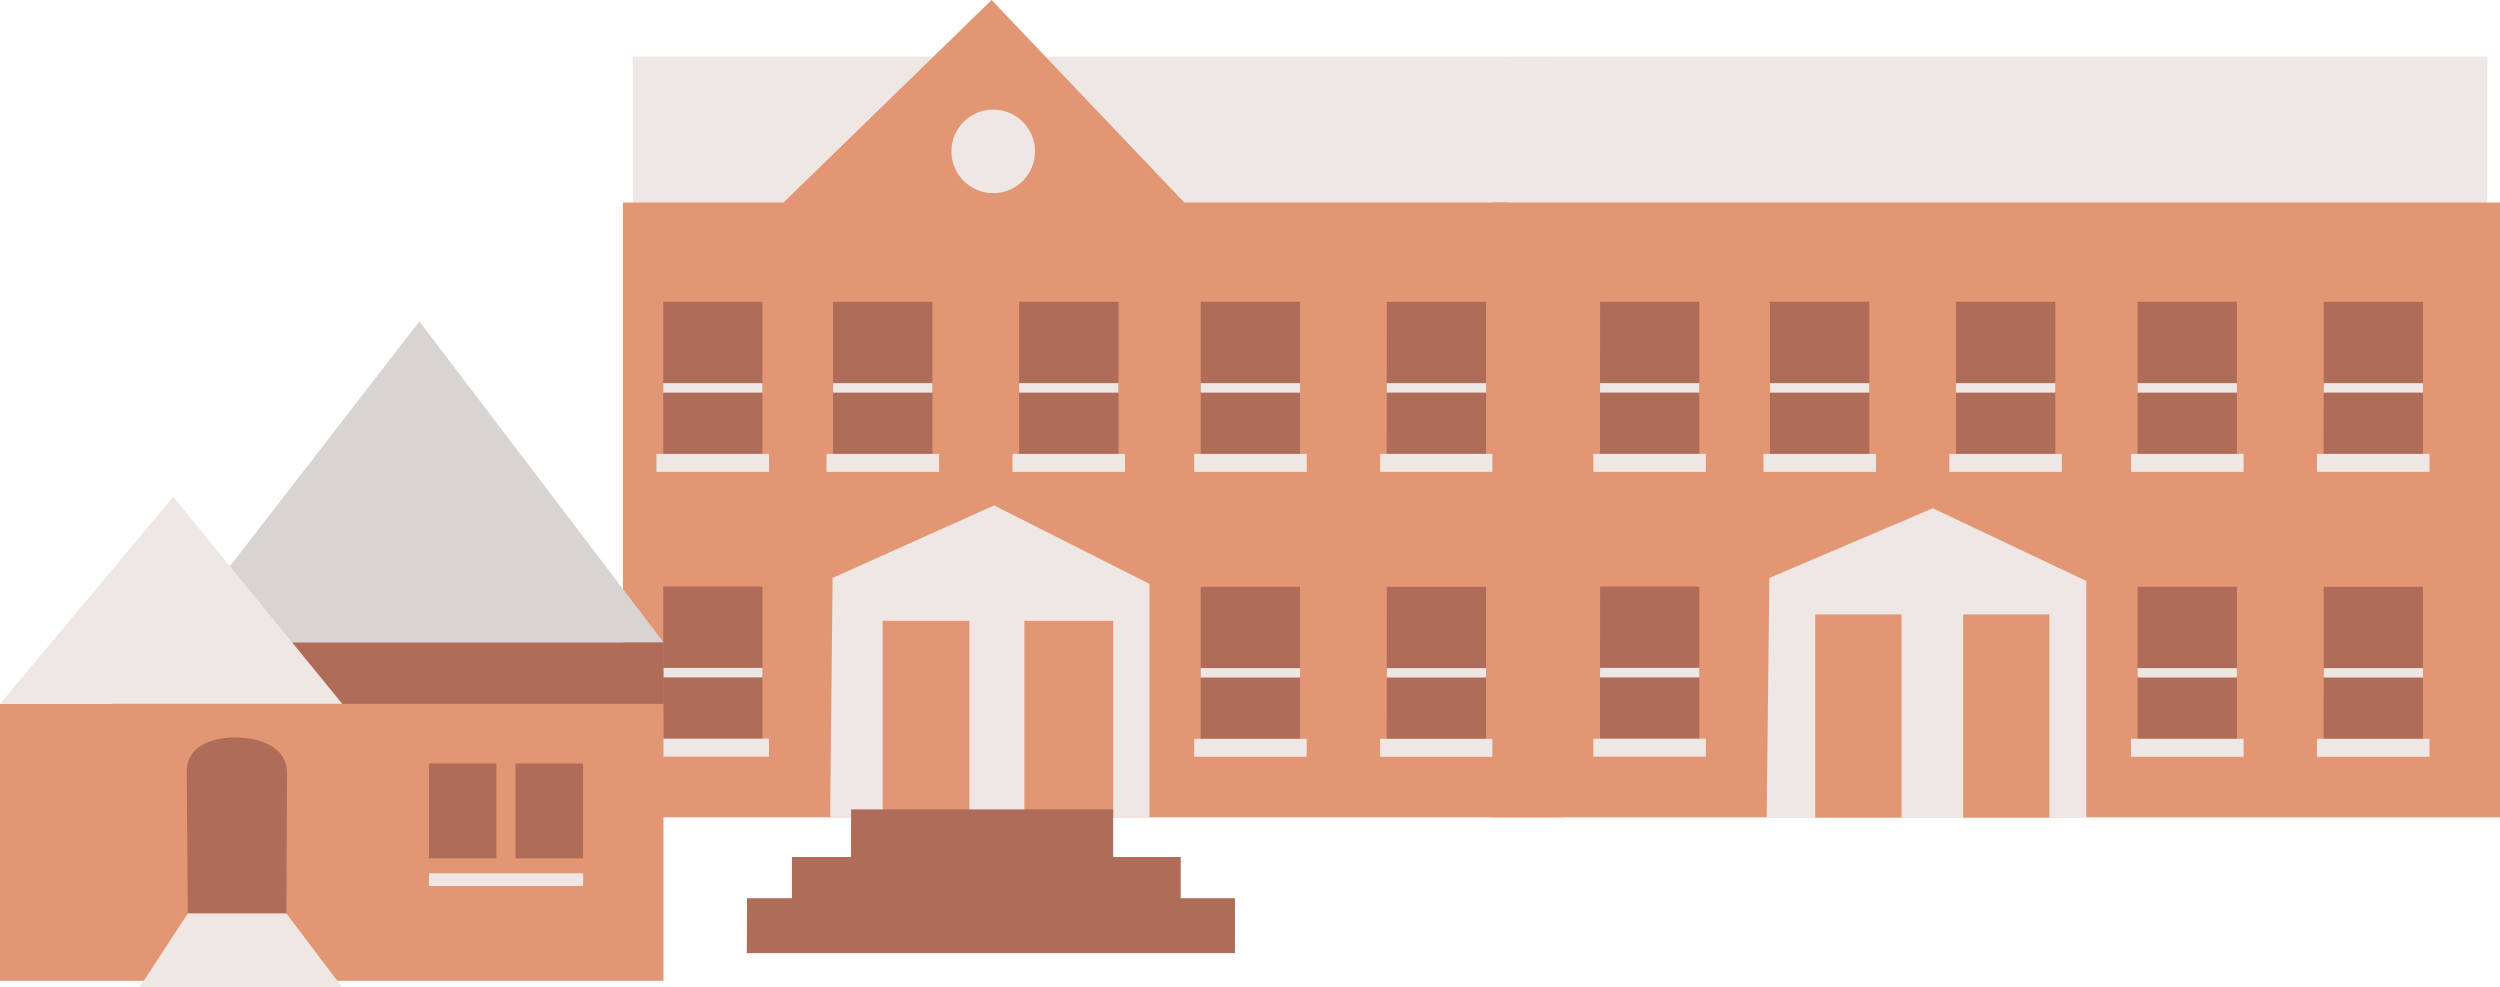<svg xmlns="http://www.w3.org/2000/svg" viewBox="0 0 202.8 80.1"><title>building-group-1</title><g><g><path fill="#efe7e4" d="M51.33 4.6h74.44v14.57H51.33z"/><path fill="#e39673" d="M50.53 16.43h76.27V66.3H50.53zM80.44 0l17.22 18.1H61.84L80.44 0z"/><path fill="#efe7e4" d="M67.54 46.88L80.64 41l12.6 6.36v18.96h-25.9l.2-19.44z"/><path fill="#e39673" d="M71.6 50.36h7.04v15.96H71.6zM83.1 50.36h7.2v15.96h-7.2z"/><path fill="#af6c58" d="M69.04 65.66H90.3v3.86H69.03zM64.24 69.52h31.54v4.1H64.24zM60.6 72.86h39.58v4.46h-39.6zM53.8 24.48h8.05v13.2H53.8z"/><path fill="#efe7e4" d="M53.25 36.82h9.13v1.46h-9.13zM53.8 31.08h8.05v.77H53.8z"/><path fill="#af6c58" d="M53.8 47.58h8.05v13.2H53.8z"/><path fill="#efe7e4" d="M53.25 59.92h9.13v1.46h-9.13zM53.8 54.18h8.05v.77H53.8z"/><path fill="#af6c58" d="M67.58 24.48h8.06v13.2h-8.06z"/><path fill="#efe7e4" d="M67.05 36.82h9.13v1.46h-9.13zM67.58 31.08h8.06v.77h-8.06z"/><path fill="#af6c58" d="M82.67 24.48h8.06v13.2h-8.06z"/><path fill="#efe7e4" d="M82.13 36.82h9.13v1.46h-9.13zM82.67 31.08h8.06v.77h-8.06z"/><path fill="#af6c58" d="M97.4 24.48h8.06v13.2H97.4z"/><path fill="#efe7e4" d="M96.87 36.82H106v1.46h-9.13zM97.4 31.08h8.06v.77H97.4z"/><path fill="#af6c58" d="M112.5 24.48h8.05v13.2h-8.06z"/><path fill="#efe7e4" d="M111.95 36.82h9.13v1.46h-9.13zM112.5 31.08h8.05v.77h-8.06z"/><path fill="#af6c58" d="M97.4 47.6h8.06v13.2H97.4z"/><path fill="#efe7e4" d="M96.87 59.93H106v1.46h-9.13zM97.4 54.2h8.06v.76H97.4z"/><path fill="#af6c58" d="M112.5 47.6h8.05v13.2h-8.06z"/><path fill="#efe7e4" d="M111.95 59.93h9.13v1.46h-9.13zM112.5 54.2h8.05v.76h-8.06z"/><circle cx="80.57" cy="12.28" r="3.39" fill="#efe7e4"/><path fill="#efe7e4" d="M122.37 4.6h79.4v14.57h-79.4z"/><path fill="#e39673" d="M121.08 16.43h81.72V66.3h-81.72z"/><path fill="#efe7e4" d="M143.54 46.88l13.25-5.65 12.45 5.9v19.2h-25.93l.22-19.45z"/><path fill="#e39673" d="M147.25 49.84h7v16.48h-7zM159.25 49.84h7v16.48h-7z"/><path fill="#af6c58" d="M129.8 24.48h8.05v13.2h-8.06z"/><path fill="#efe7e4" d="M129.25 36.82h9.13v1.46h-9.13zM129.8 31.08h8.05v.77h-8.06z"/><path fill="#af6c58" d="M129.8 47.58h8.05v13.2h-8.06z"/><path fill="#efe7e4" d="M129.25 59.92h9.13v1.46h-9.13zM129.8 54.18h8.05v.77h-8.06z"/><path fill="#af6c58" d="M143.58 24.48h8.06v13.2h-8.06z"/><path fill="#efe7e4" d="M143.05 36.82h9.13v1.46h-9.13zM143.58 31.08h8.06v.77h-8.06z"/><path fill="#af6c58" d="M158.67 24.48h8.06v13.2h-8.06z"/><path fill="#efe7e4" d="M158.13 36.82h9.13v1.46h-9.13zM158.67 31.08h8.06v.77h-8.06z"/><path fill="#af6c58" d="M173.4 24.48h8.06v13.2h-8.06z"/><path fill="#efe7e4" d="M172.87 36.82H182v1.46h-9.13zM173.4 31.08h8.06v.77h-8.06z"/><path fill="#af6c58" d="M188.5 24.48h8.05v13.2h-8.06z"/><path fill="#efe7e4" d="M187.95 36.82h9.13v1.46h-9.13zM188.5 31.08h8.05v.77h-8.06z"/><path fill="#af6c58" d="M173.4 47.6h8.06v13.2h-8.06z"/><path fill="#efe7e4" d="M172.87 59.93H182v1.46h-9.13zM173.4 54.2h8.06v.76h-8.06z"/><path fill="#af6c58" d="M188.5 47.6h8.05v13.2h-8.06z"/><path fill="#efe7e4" d="M187.95 59.93h9.13v1.46h-9.13zM188.5 54.2h8.05v.76h-8.06z"/></g><g><path fill="#af6c58" d="M9.1 52.1h44.72v5.98H9.1z"/><path fill="#e39673" d="M0 57.1h53.82v22.46H0z"/><path fill="#d8d4d2" d="M34.02 26.07L13.88 52.1h39.94l-19.8-26.03z"/><path fill="#af6c58" d="M15.23 74.1s-.08-11.3-.08-11.48c0-2.58 3-2.83 4.07-2.8s4 .33 4.06 2.84c0 1.88-.05 11.44-.05 11.44z"/><path fill="#efe7e4" d="M11.3 80.1h16.47l-4.54-6h-8l-3.92 6z"/><path fill="#af6c58" d="M34.8 61.93h5.47v7.7H34.8zM41.82 61.93h5.48v7.7h-5.48z"/><path fill="#efe7e4" d="M34.8 70.84h12.5v1.03H34.8zM14.05 40.3L0 57.1h27.77L14.05 40.3z"/></g></g></svg>